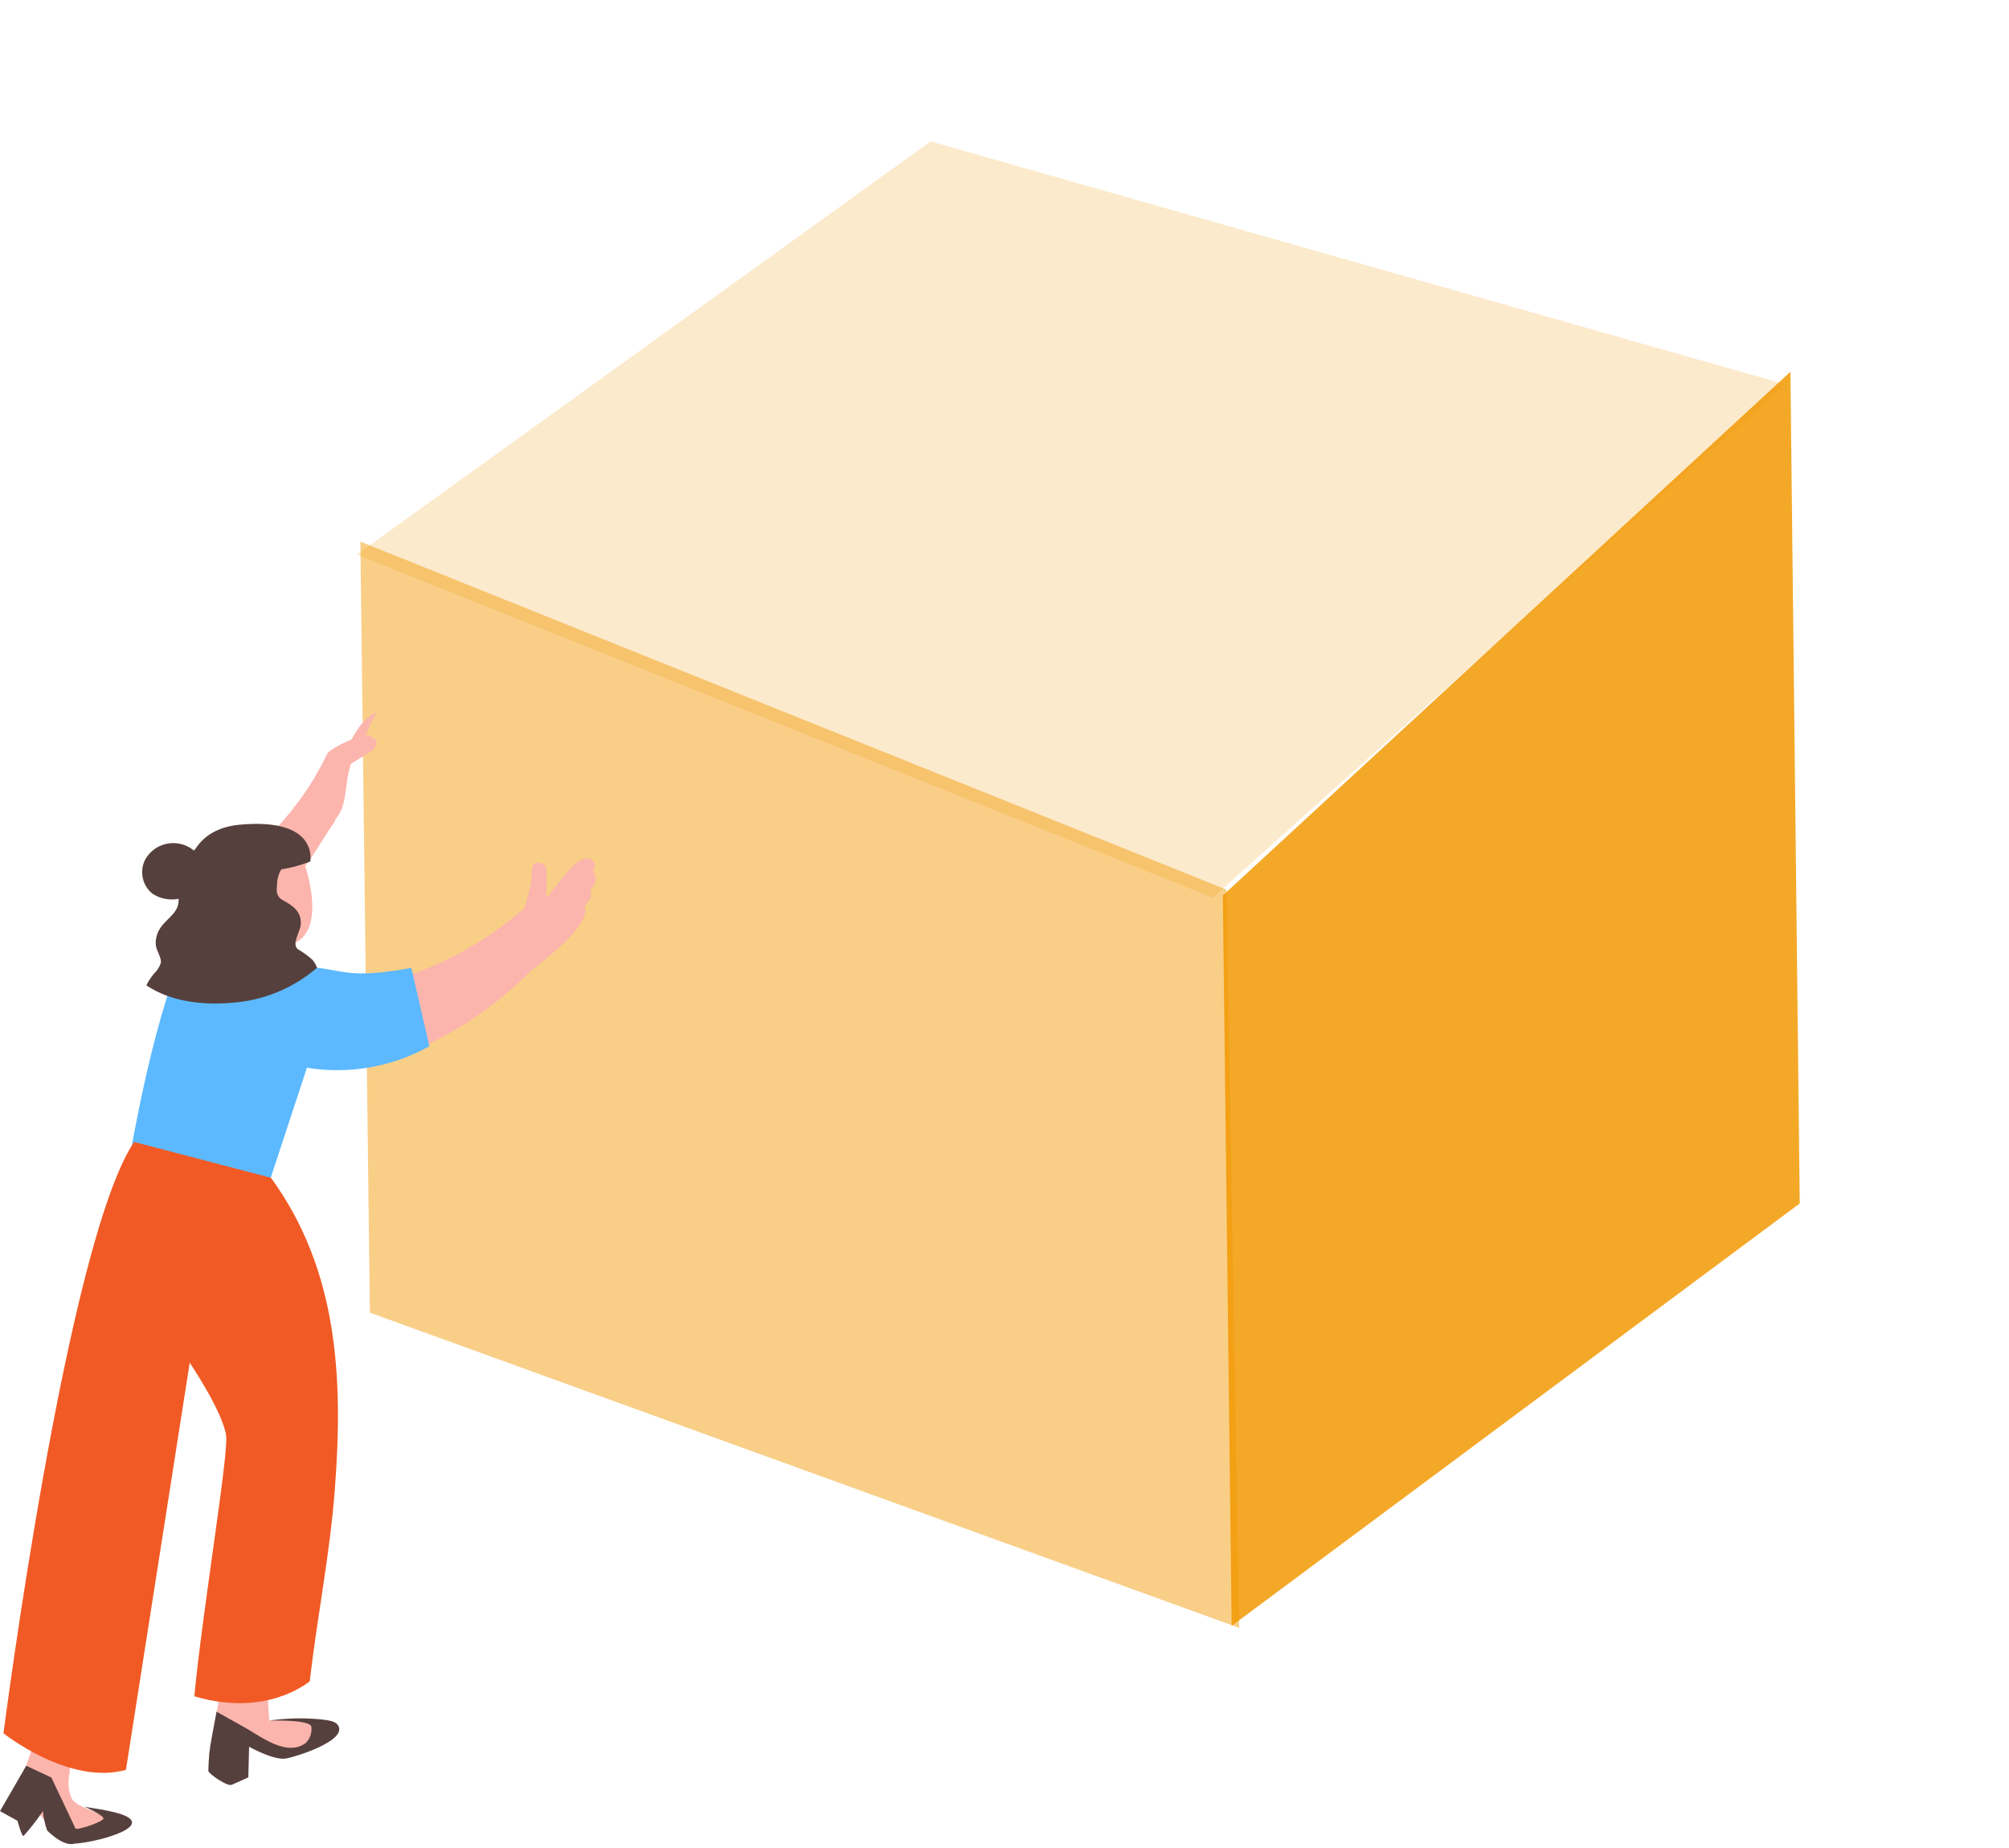 <svg width="313" height="288" viewBox="0 0 313 288" fill="none" xmlns="http://www.w3.org/2000/svg">
<g filter="url(#filter0_d_735_1577)">
<path opacity="0.47" d="M57.628 200.544L56.144 80.4L191.067 134.617L193.074 249.66L57.628 200.544Z" fill="#F39800"/>
<path opacity="0.84" d="M280.395 183.529L191.891 249.341L190.514 135.534L278.944 53.927L280.395 183.529Z" fill="#F39800"/>
<path opacity="0.2" d="M144.99 18.036L55.605 82.404L188.95 135.871L278.136 55.888L144.99 18.036Z" fill="#F39800"/>
</g>
<path d="M92.052 138.936C92.023 138.827 91.982 138.722 91.93 138.622C92.197 138.418 92.416 138.157 92.569 137.858C92.722 137.558 92.807 137.228 92.815 136.892C92.814 136.677 92.768 136.464 92.681 136.267C92.595 136.07 92.469 135.893 92.311 135.747C92.481 135.579 92.596 135.363 92.64 135.128C92.683 134.894 92.654 134.651 92.557 134.433C92.459 134.215 92.297 134.032 92.092 133.909C91.888 133.786 91.65 133.728 91.412 133.744C89.695 133.907 88.359 135.992 87.324 137.205C86.551 138.113 85.82 139.022 85.13 139.93C85.13 138.472 85.13 136.987 85.13 135.611C85.13 134.234 83.045 133.921 82.908 135.379C82.796 137.577 82.336 139.743 81.546 141.797C81.317 141.883 81.105 142.007 80.919 142.165C73.98 148.071 65.642 152.096 56.703 153.858C56.235 153.941 55.809 154.182 55.495 154.539C55.181 154.897 54.999 155.35 54.976 155.826C54.954 156.301 55.094 156.769 55.373 157.154C55.652 157.54 56.054 157.819 56.512 157.946C56.495 158.369 56.609 158.787 56.838 159.143C57.068 159.499 57.401 159.776 57.793 159.935C57.825 160.263 57.924 160.58 58.086 160.867C58.248 161.153 58.469 161.402 58.734 161.598L57.207 162.088C54.727 162.838 55.354 166.885 57.875 166.177C67.353 163.345 75.961 158.16 82.895 151.105C83.671 150.505 84.435 149.906 85.198 149.279C86.383 148.298 92.107 143.651 91.058 141.293C91.603 140.503 92.325 139.985 92.052 138.936Z" fill="#FBB5AD"/>
<path d="M58.72 111C56.185 111.709 53.76 116.751 53.855 117.882L55.858 117.064L56.24 116.723C56.805 114.713 57.639 112.787 58.72 111Z" fill="#FBB5AD"/>
<path d="M58.597 115.306C58.481 115.203 58.347 115.12 58.202 115.061L58.052 114.898C57.18 114.066 55.613 114.898 54.714 115.252C53.553 115.719 52.443 116.303 51.402 116.996C50.843 117.405 50.598 118.359 50.271 118.89C49.821 119.722 49.358 120.539 48.908 121.343C47.882 123.024 46.754 124.639 45.529 126.181C43.129 129.186 40.385 131.898 37.352 134.262C35.99 135.366 37.707 137.505 39.11 136.401L40.119 135.584C40.308 135.738 40.541 135.83 40.785 135.847C41.029 135.865 41.272 135.806 41.481 135.679C41.725 135.548 41.957 135.397 42.176 135.229L42.504 135.011C42.56 135.233 42.671 135.437 42.827 135.605C42.983 135.772 43.179 135.898 43.396 135.97C43.613 136.042 43.845 136.058 44.07 136.017C44.295 135.975 44.506 135.878 44.684 135.734L45.719 134.862C46.028 134.778 46.292 134.578 46.455 134.303C46.455 134.303 46.455 136.197 46.455 136.143C48.132 134.712 50.353 130.514 52.124 128.062C52.126 127.937 52.169 127.818 52.247 127.721C53.61 125.963 53.61 124.832 53.937 122.692C54.065 121.451 54.307 120.224 54.659 119.027L57.316 117.391C57.957 116.996 58.679 116.397 58.679 115.702C58.672 115.567 58.644 115.433 58.597 115.306Z" fill="#FBB5AD"/>
<path d="M64.089 150.819C55.109 152.468 53.719 151.337 49.603 150.819C45.488 150.301 41.713 144.005 41.713 144.005C41.713 144.005 42.026 130.977 33.278 140.271C26.737 147.221 22.253 168.889 20.386 179.382C23.003 181.957 26.723 183.211 30.239 184.11C32.56 184.757 34.93 185.213 37.325 185.473C38.801 185.614 40.291 185.447 41.699 184.982L47.818 166.381C54.373 167.441 61.095 166.26 66.896 163.029L64.089 150.819Z" fill="#5CB9FF"/>
<path d="M47.014 133.322C47.014 133.322 51.498 144.673 45.651 147.085C39.805 149.497 35.976 144.06 35.635 142.725C35.295 141.389 36.439 131.414 47.014 133.322Z" fill="#FBB5AD"/>
<path d="M47.6 131.754C46.276 130.692 44.737 129.932 43.09 129.525C41.443 129.118 39.727 129.074 38.061 129.397C35.182 129.617 32.439 130.71 30.198 132.531C29.534 131.967 28.728 131.595 27.868 131.454C26.829 131.267 25.757 131.414 24.807 131.874C23.857 132.334 23.077 133.085 22.58 134.016C22.156 134.891 22.04 135.884 22.25 136.834C22.46 137.784 22.985 138.635 23.739 139.249C24.941 140.048 26.412 140.337 27.827 140.053C27.827 140.135 27.827 140.217 27.827 140.312C27.827 142.356 25.769 143.187 24.843 144.823C24.395 145.573 24.199 146.447 24.284 147.316C24.393 148.189 25.17 149.183 25.061 150.042C24.846 150.692 24.471 151.278 23.97 151.745C23.51 152.292 23.117 152.891 22.798 153.53C26.6 156.12 31.642 156.638 36.112 156.256C41.009 155.919 45.665 154.007 49.385 150.805C49.238 150.34 48.992 149.912 48.663 149.551C47.988 148.937 47.248 148.398 46.455 147.943C45.338 147.126 46.782 145.218 46.864 144.032C46.987 142.084 45.665 141.143 44.139 140.312C43.035 139.712 43.049 138.949 43.171 137.818C43.168 136.874 43.464 135.954 44.016 135.188C44.359 135.272 44.721 135.234 45.038 135.079C45.676 134.782 46.349 134.566 47.041 134.439C47.388 134.354 47.688 134.137 47.877 133.834C48.066 133.531 48.128 133.166 48.05 132.817C48.077 132.616 48.05 132.411 47.971 132.224C47.892 132.037 47.764 131.875 47.6 131.754Z" fill="#56403D"/>
<path d="M42.899 135.597C44.767 135.38 46.599 134.922 48.349 134.235C48.349 134.057 49.603 127.421 37.448 128.497C25.292 129.574 29.462 144.387 29.462 144.387" fill="#56403D"/>
<path d="M14.431 282.227C13.382 281.736 11.815 281.273 11.147 280.224C10.655 279.019 10.541 277.693 10.82 276.422C10.911 275.214 11.034 274.01 11.188 272.811C11.087 272.703 11.029 272.563 11.024 272.415C11.067 271.433 11.177 270.454 11.351 269.486L6.459 268.491C6.459 268.491 3.38 276.667 3.42 277.676C3.461 278.684 7.509 285.552 9.825 286.233C12.142 286.915 19.024 285.525 19.664 284.68V284.598C17.933 283.794 16.176 283.045 14.431 282.227Z" fill="#FBB5AD"/>
<path d="M50.394 268.204C48.799 267.714 41.945 268.095 41.945 268.095C41.945 268.095 41.563 262.494 41.727 262.236L34.654 261.99C34.654 261.99 32.706 272.115 32.556 273.464C32.297 275.945 35.281 277.035 35.962 277.007C36.462 276.893 36.953 276.748 37.434 276.571C37.309 275.271 37.309 273.961 37.434 272.66C37.53 272.074 37.693 271.666 38.293 271.502C39.369 271.216 41.236 271.979 42.272 272.292C43.308 272.606 44.711 273.083 45.938 273.437C48.854 272.265 51.389 271.107 51.593 270.562C52.233 269.226 52.847 268.954 50.394 268.204Z" fill="#FBB5AD"/>
<path d="M52.697 268.885L52.547 268.681C52.07 268.109 50.653 268 49.985 267.918C47.302 267.656 44.598 267.72 41.931 268.109C41.931 268.109 48.39 267.904 48.513 269.076C48.569 269.546 48.514 270.022 48.353 270.467C48.192 270.912 47.929 271.313 47.586 271.638C44.67 273.723 40.773 270.684 38.333 269.294L33.741 266.719L33.019 270.603C32.666 272.376 32.479 274.178 32.46 275.985C32.733 276.571 35.431 278.37 36.058 278.125C36.684 277.879 38.688 276.953 38.688 276.953L38.81 272.183C38.81 272.183 42.612 274.323 44.534 274.023C45.992 273.778 54.114 271.27 52.697 268.885Z" fill="#56403D"/>
<path d="M7.986 278.207C7.986 278.207 9.716 286.547 10.602 287.174C11.488 287.8 21.735 285.675 20.454 283.63C19.637 282.268 13.641 281.709 13.137 281.505C13.137 281.505 16.176 282.867 16.121 283.371C16.067 283.876 11.91 285.293 11.747 284.898C11.583 284.503 7.999 276.98 7.999 276.98L4.088 275.141L0 282.213L2.725 283.726C2.725 283.726 3.352 286.07 3.652 286.097C4.761 284.876 5.777 283.573 6.691 282.2C6.768 283.244 6.992 284.271 7.359 285.252C7.727 285.579 10.738 288.645 12.469 286.724L10.016 283.317" fill="#56403D"/>
<path d="M30.28 264.321C36.398 266.161 43.117 265.765 48.254 262.004C49.453 251.62 51.388 242.34 52.179 231.915C53.46 214.908 52.737 197.997 42.217 183.525L20.891 177.938C10.343 193.745 0.545 270.085 0.545 270.085C0.545 270.085 10.752 278.262 19.623 275.781L29.558 212.346C29.558 212.346 34.586 219.746 35.227 223.657C35.663 226.478 31.465 251.498 30.28 264.321Z" fill="#F15A24"/>
<defs>
<filter id="filter0_d_735_1577" x="51.605" y="18.036" width="232.79" height="239.624" filterUnits="userSpaceOnUse" color-interpolation-filters="sRGB">
<feFlood flood-opacity="0" result="BackgroundImageFix"/>
<feColorMatrix in="SourceAlpha" type="matrix" values="0 0 0 0 0 0 0 0 0 0 0 0 0 0 0 0 0 0 127 0" result="hardAlpha"/>
<feOffset dy="4"/>
<feGaussianBlur stdDeviation="2"/>
<feComposite in2="hardAlpha" operator="out"/>
<feColorMatrix type="matrix" values="0 0 0 0 0.071 0 0 0 0 0.125 0 0 0 0 0.243 0 0 0 0.1 0"/>
<feBlend mode="normal" in2="BackgroundImageFix" result="effect1_dropShadow_735_1577"/>
<feBlend mode="normal" in="SourceGraphic" in2="effect1_dropShadow_735_1577" result="shape"/>
</filter>
</defs>
</svg>
